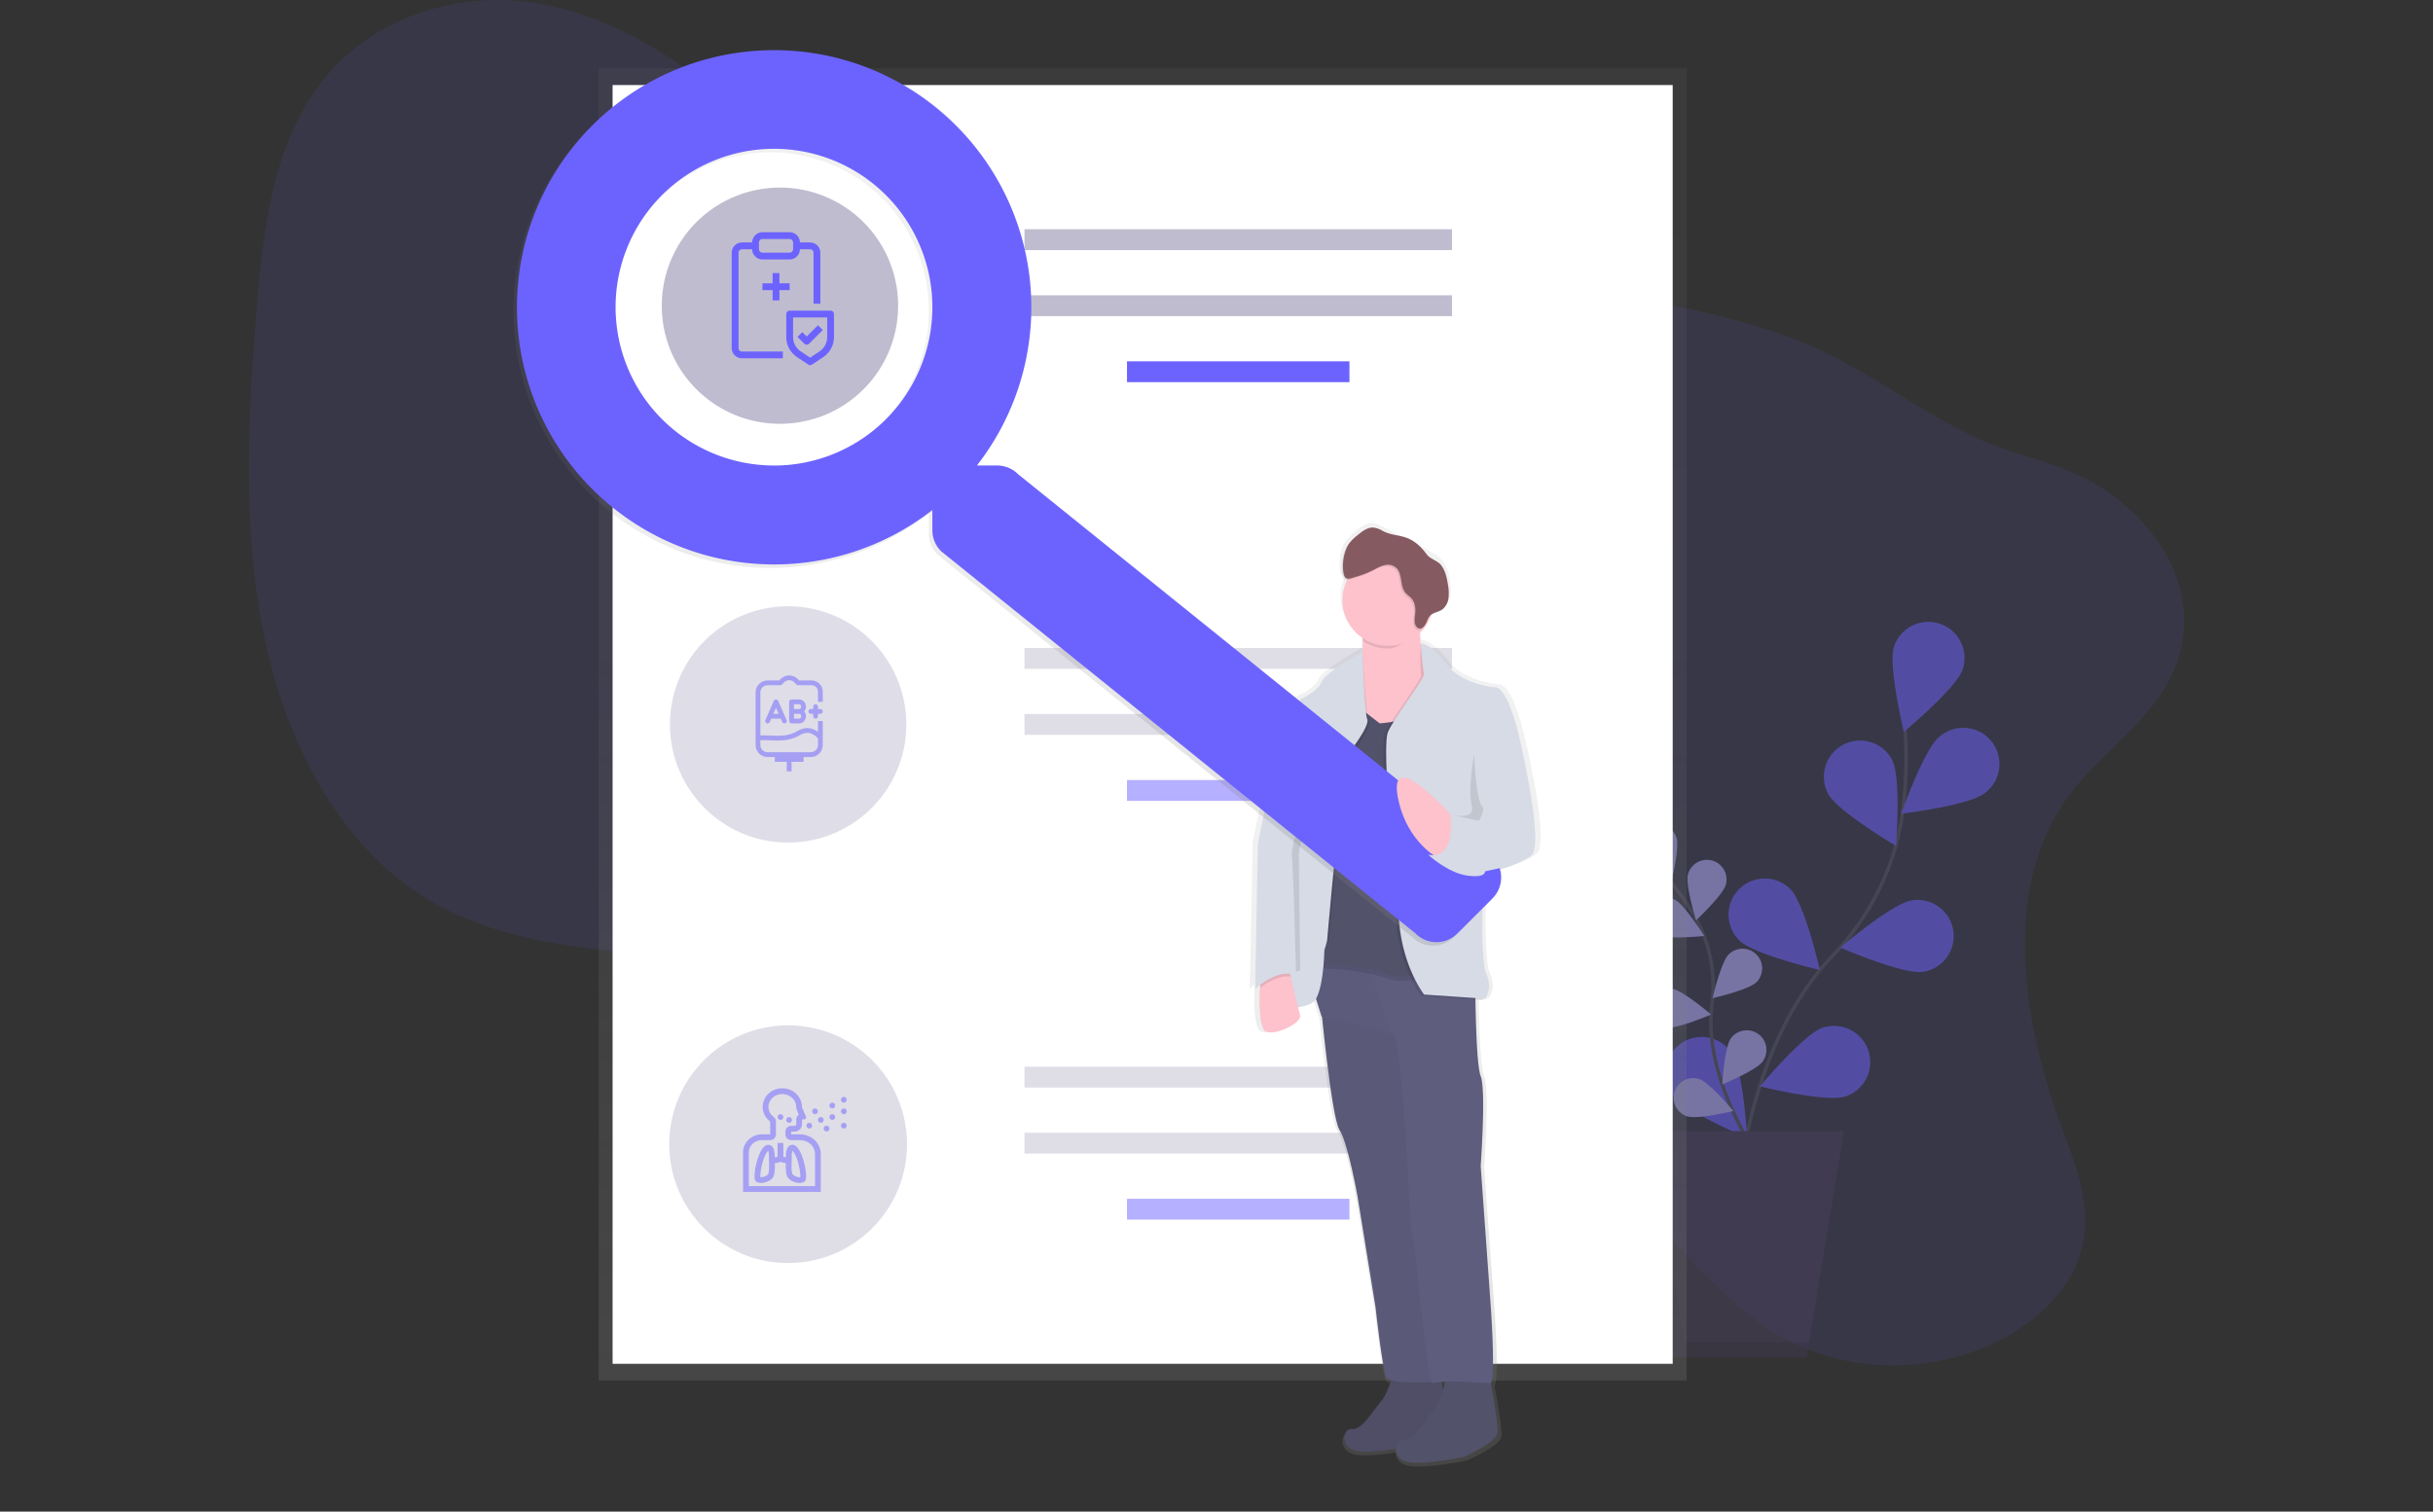 <?xml version="1.0" encoding="UTF-8" standalone="no"?>
<svg
   id="80df28fc-b448-4013-8ee3-62e531de40a8"
   data-name="Layer 1"
   width="1400"
   height="870"
   viewBox="0 0 1400 870"
   version="1.1"
   sodipodi:docname="people-search.svg"
   inkscape:version="1.1.1 (3bf5ae0d25, 2021-09-20)"
   xmlns:inkscape="http://www.inkscape.org/namespaces/inkscape"
   xmlns:sodipodi="http://sodipodi.sourceforge.net/DTD/sodipodi-0.dtd"
   xmlns:xlink="http://www.w3.org/1999/xlink"
   xmlns="http://www.w3.org/2000/svg"
   xmlns:svg="http://www.w3.org/2000/svg"
   xmlns:rdf="http://www.w3.org/1999/02/22-rdf-syntax-ns#"
   xmlns:cc="http://creativecommons.org/ns#"
   xmlns:dc="http://purl.org/dc/elements/1.1/">
  <rect x="0" y="0" width="1400" height="870" fill="#333333" stroke="none"/>
  <sodipodi:namedview
     id="namedview245"
     pagecolor="#ffffff"
     bordercolor="#666666"
     borderopacity="1.0"
     inkscape:pageshadow="2"
     inkscape:pageopacity="0.0"
     inkscape:pagecheckerboard="0"
     showgrid="false"
     inkscape:zoom="0.47817459"
     inkscape:cx="557.32781"
     inkscape:cy="421.3942"
     inkscape:window-width="1920"
     inkscape:window-height="1030"
     inkscape:window-x="0"
     inkscape:window-y="0"
     inkscape:window-maximized="1"
     inkscape:current-layer="80df28fc-b448-4013-8ee3-62e531de40a8" />
  <defs
     id="defs14">
    <linearGradient
       id="94ea2f64-8775-4285-9535-47505d4504ba"
       x1="514.28"
       y1="794.6"
       x2="514.28"
       y2="39.29"
       gradientUnits="userSpaceOnUse">
      <stop
         offset="0"
         stop-color="gray"
         stop-opacity="0.25"
         id="stop2" />
      <stop
         offset="0.54"
         stop-color="gray"
         stop-opacity="0.12"
         id="stop4" />
      <stop
         offset="1"
         stop-color="gray"
         stop-opacity="0.1"
         id="stop6" />
    </linearGradient>
    <linearGradient
       id="9902b6eb-7e01-4833-b144-dc26bb7551ad"
       x1="352.46"
       y1="508.8"
       x2="352.46"
       y2="387.8"
       xlink:href="#94ea2f64-8775-4285-9535-47505d4504ba" />
    <linearGradient
       id="21ee491e-4011-483b-8d16-525be78e50c0"
       x1="301.02"
       y1="688.3"
       x2="403.5"
       y2="688.3"
       xlink:href="#94ea2f64-8775-4285-9535-47505d4504ba" />
    <linearGradient
       id="d00641ca-2725-41c0-a5bc-b0023515ebdd"
       x1="1051.17"
       y1="868"
       x2="1051.17"
       y2="325"
       gradientTransform="matrix(-1,0,0,1,1854.012,-23.86)"
       xlink:href="#94ea2f64-8775-4285-9535-47505d4504ba" />
    <linearGradient
       id="7d144004-1422-42e7-b57e-3cce0fe81449"
       x1="478.51"
       y1="568.15"
       x2="478.51"
       y2="54.57"
       xlink:href="#94ea2f64-8775-4285-9535-47505d4504ba"
       gradientTransform="translate(100.022,-23.86)" />
    <linearGradient
       id="b0cc273c-fa84-4dd2-9170-0bd022ed7a87"
       x1="-2402.29"
       y1="267.8"
       x2="-2402.29"
       y2="147"
       gradientTransform="matrix(-1,0,0,1,-2054.74,0)"
       xlink:href="#94ea2f64-8775-4285-9535-47505d4504ba" />
    <linearGradient
       inkscape:collect="always"
       xlink:href="#94ea2f64-8775-4285-9535-47505d4504ba"
       id="linearGradient20030"
       gradientUnits="userSpaceOnUse"
       x1="514.28"
       y1="794.6"
       x2="514.28"
       y2="39.29"
       gradientTransform="translate(143.222)" />
  </defs>
  <title
     id="title16">people search</title>
  <path
     d="m 1190.222,458.22 c -39.15,53.72 -26.23,130.4 -3.6,191.49 7.58,20.45 16.19,42.08 12.26,64.33 -4.8,27.2 -27.36,47.58 -50.81,58.68 -42.75,20.23 -93.25,17 -131.49,-8.49 -33,-22 -56.23,-58.56 -89.87,-79.51 -56.3,-35.05 -129.39,-19.39 -192.05,7.37 -44.33,18.93 -92.89,43.31 -136.09,25.83 -30.4,-12.3 -50.87,-43.61 -61.64,-77.08 -5.2,-16.16 -8.84,-33.7 -19.2,-46.35 -6.16,-7.52 -14.3,-12.76 -22.67,-17.14 -76.39,-40 -174.65,-15 -248.71,-59.63 -50,-30.14 -81.12,-88.63 -94.05,-150.12 -12.93,-61.49 -9.73,-126.4 -4.58,-190.2 3.66,-45.34 9.45,-93.79 36.71,-129.42 28.83,-37.67 77.15,-52.64 120.36,-46.74 43.21,5.9 81.95,29.9 115.84,58.55 42.39,35.74 81.39,80.61 134.11,94.18 35.91,9.24 74.06,2.7 111.39,-0.19 62.4,-4.82 124.58,0.73 186.38,7 59.16,6 118.73,12.7 174.76,32.37 39.65,13.92 71.08,40.23 108.41,58.21 24.33,11.72 51.1,14.44 74,29.58 28.26,18.65 53.8,51.69 45.51,91.34 -7.83,37.69 -44.17,57.43 -64.97,85.94 z"
     fill="#6c63ff"
     opacity="0.1"
     id="path18" />
  <g
     opacity="0.5"
     id="g70"
     transform="translate(143.222)">
    <path
       d="m 898.19,727.1 c 0,0 3.3,-97.76 56.19,-153 22.2,-23.18 36.78,-52.62 40.64,-84.48 a 249.26,249.26 0 0 0 1.24,-45.57"
       transform="translate(-43.2,-23.86)"
       fill="none"
       stroke="#535461"
       stroke-miterlimit="10"
       stroke-width="2"
       id="path20" />
    <path
       d="m 1029.39,409.06 c -3.62,10.92 -33.88,36 -33.88,36 0,0 -9.27,-38.21 -5.65,-49.12 a 20.824,20.824 0 0 1 39.53,13.11 z"
       transform="translate(-43.2,-23.86)"
       fill="#6c63ff"
       id="path22" />
    <path
       d="m 1042,480.36 c -9,7.2 -48,11.82 -48,11.82 0,0 13,-37.11 22,-44.3 a 20.82,20.82 0 1 1 26,32.48 z"
       transform="translate(-43.2,-23.86)"
       fill="#6c63ff"
       id="path24" />
    <path
       d="m 1006.32,583.2 c -11.38,1.68 -47.41,-14 -47.41,-14 0,0 29.94,-25.48 41.32,-27.16 a 20.824,20.824 0 1 1 6.09,41.2 z"
       transform="translate(-43.2,-23.86)"
       fill="#6c63ff"
       id="path26" />
    <path
       d="m 961.79,654.94 c -10.93,3.58 -49.1,-5.82 -49.1,-5.82 0,0 25.21,-30.17 36.14,-33.75 a 20.825,20.825 0 0 1 13,39.57 z"
       transform="translate(-43.2,-23.86)"
       fill="#6c63ff"
       id="path28" />
    <path
       d="m 951.79,480.53 c 5.31,10.2 39.21,30.17 39.21,30.17 0,0 3.08,-39.19 -2.23,-49.4 a 20.82,20.82 0 1 0 -36.94,19.22 z"
       transform="translate(-43.2,-23.86)"
       fill="#6c63ff"
       id="path30" />
    <path
       d="m 900.78,565.08 c 8.12,8.15 46.4,17.07 46.4,17.07 0,0 -8.79,-38.32 -16.9,-46.47 a 20.821,20.821 0 1 0 -29.5,29.39 z"
       transform="translate(-43.2,-23.86)"
       fill="#6c63ff"
       id="path32" />
    <path
       d="m 862.48,654.07 c 6.62,9.4 42.85,24.67 42.85,24.67 0,0 -2.18,-39.25 -8.81,-48.66 a 20.82,20.82 0 1 0 -34,24 z"
       transform="translate(-43.2,-23.86)"
       fill="#6c63ff"
       id="path34" />
    <path
       d="m 909.81,686.64 c 0,0 -30,-43.64 -24.74,-84.7 a 80.24,80.24 0 0 0 -9.48,-49.86 135,135 0 0 0 -14.12,-20.24"
       transform="translate(-43.2,-23.86)"
       fill="none"
       stroke="#535461"
       stroke-miterlimit="10"
       stroke-width="2"
       id="path36" />
    <path
       d="m 864.64,505.94 c 1.93,5.92 -3.17,26.58 -3.17,26.58 0,0 -16.33,-13.66 -18.26,-19.57 a 11.272,11.272 0 0 1 21.43,-7 z"
       transform="translate(-43.2,-23.86)"
       fill="#6c63ff"
       id="path38" />
    <path
       d="m 893.07,532.93 c -1.59,6 -17.11,20.59 -17.11,20.59 0,0 -6.28,-20.34 -4.69,-26.36 a 11.275,11.275 0 0 1 21.8,5.77 z"
       transform="translate(-43.2,-23.86)"
       fill="#6c63ff"
       id="path40" />
    <path
       d="m 910.61,589.19 c -4.41,4.39 -25.16,9.14 -25.16,9.14 0,0 4.84,-20.73 9.26,-25.12 a 11.278,11.278 0 1 1 15.9,16 z"
       transform="translate(-43.2,-23.86)"
       fill="#6c63ff"
       id="path42" />
    <path
       d="M 914.3,634.76 C 910.69,639.83 891,648 891,648 c 0,0 1.27,-21.25 4.88,-26.32 a 11.274,11.274 0 1 1 18.38,13.06 z"
       transform="translate(-43.2,-23.86)"
       fill="#6c63ff"
       id="path44" />
    <path
       d="m 853.84,562 c 5.59,2.74 26.76,0.54 26.76,0.54 0,0 -11.27,-18.06 -16.86,-20.79 a 11.27,11.27 0 0 0 -9.9,20.25 z"
       transform="translate(-43.2,-23.86)"
       fill="#6c63ff"
       id="path46" />
    <path
       d="m 858.83,615.25 c 6.16,0.94 25.7,-7.49 25.7,-7.49 0,0 -16.16,-13.86 -22.31,-14.76 a 11.273,11.273 0 0 0 -3.39,22.29 z"
       transform="translate(-43.2,-23.86)"
       fill="#6c63ff"
       id="path48" />
    <path
       d="m 870.77,666.32 c 5.91,2 26.6,-3 26.6,-3 0,0 -13.58,-16.39 -19.49,-18.36 a 11.275,11.275 0 1 0 -7.11,21.4 z"
       transform="translate(-43.2,-23.86)"
       fill="#6c63ff"
       id="path50" />
    <path
       d="m 864.64,505.94 c 1.93,5.92 -3.17,26.58 -3.17,26.58 0,0 -16.33,-13.66 -18.26,-19.57 a 11.272,11.272 0 0 1 21.43,-7 z"
       transform="translate(-43.2,-23.86)"
       fill="#ffffff"
       opacity="0.5"
       id="path52" />
    <path
       d="m 893.07,532.93 c -1.59,6 -17.11,20.59 -17.11,20.59 0,0 -6.28,-20.34 -4.69,-26.36 a 11.275,11.275 0 0 1 21.8,5.77 z"
       transform="translate(-43.2,-23.86)"
       fill="#ffffff"
       opacity="0.5"
       id="path54" />
    <path
       d="m 910.61,589.19 c -4.41,4.39 -25.16,9.14 -25.16,9.14 0,0 4.84,-20.73 9.26,-25.12 a 11.278,11.278 0 1 1 15.9,16 z"
       transform="translate(-43.2,-23.86)"
       fill="#ffffff"
       opacity="0.5"
       id="path56" />
    <path
       d="M 914.3,634.76 C 910.69,639.83 891,648 891,648 c 0,0 1.27,-21.25 4.88,-26.32 a 11.274,11.274 0 1 1 18.38,13.06 z"
       transform="translate(-43.2,-23.86)"
       fill="#ffffff"
       opacity="0.5"
       id="path58" />
    <path
       d="m 853.84,562 c 5.59,2.74 26.76,0.54 26.76,0.54 0,0 -11.27,-18.06 -16.86,-20.79 a 11.27,11.27 0 0 0 -9.9,20.25 z"
       transform="translate(-43.2,-23.86)"
       fill="#ffffff"
       opacity="0.5"
       id="path60" />
    <path
       d="m 858.83,615.25 c 6.16,0.94 25.7,-7.49 25.7,-7.49 0,0 -16.16,-13.86 -22.31,-14.76 a 11.273,11.273 0 0 0 -3.39,22.29 z"
       transform="translate(-43.2,-23.86)"
       fill="#ffffff"
       opacity="0.5"
       id="path62" />
    <path
       d="m 870.77,666.32 c 5.91,2 26.6,-3 26.6,-3 0,0 -13.58,-16.39 -19.49,-18.36 a 11.275,11.275 0 1 0 -7.11,21.4 z"
       transform="translate(-43.2,-23.86)"
       fill="#ffffff"
       opacity="0.5"
       id="path64" />
    <polygon
       points="896.43,781.11 917.77,650.98 789.77,650.98 811.1,781.11 "
       fill="#474059"
       id="polygon66" />
    <polygon
       points="789.77,650.98 806.1,650.98 826.03,772.58 897.83,772.58 896.43,781.11 811.1,781.11 "
       opacity="0.1"
       id="polygon68" />
  </g>
  <rect
     x="344.502"
     y="39.29"
     width="626"
     height="755.3"
     fill="url(#94ea2f64-8775-4285-9535-47505d4504ba)"
     id="rect72"
     style="fill:url(#linearGradient20030)" />
  <rect
     x="352.502"
     y="48.95"
     width="610"
     height="736"
     fill="#ffffff"
     id="rect74" />
  <rect
     x="589.502"
     y="131.95"
     width="246"
     height="12"
     fill="#c0bccf"
     id="rect76" />
  <rect
     x="589.502"
     y="169.95"
     width="246"
     height="12"
     fill="#c0bccf"
     id="rect78" />
  <rect
     x="648.502"
     y="207.95"
     width="128"
     height="12"
     fill="#6c63ff"
     id="rect80" />
  <rect
     x="589.502"
     y="372.95"
     width="246"
     height="12"
     fill="#c0bccf"
     opacity="0.5"
     id="rect82" />
  <rect
     x="589.502"
     y="410.95"
     width="246"
     height="12"
     fill="#c0bccf"
     opacity="0.5"
     id="rect84" />
  <rect
     x="648.502"
     y="448.95"
     width="128"
     height="12"
     fill="#6c63ff"
     opacity="0.5"
     id="rect86" />
  <rect
     x="589.502"
     y="613.95"
     width="246"
     height="12"
     fill="#c0bccf"
     opacity="0.5"
     id="rect88" />
  <rect
     x="589.502"
     y="651.95"
     width="246"
     height="12"
     fill="#c0bccf"
     opacity="0.5"
     id="rect90" />
  <rect
     x="648.502"
     y="689.95"
     width="128"
     height="12"
     fill="#6c63ff"
     opacity="0.5"
     id="rect92" />
  <g
     opacity="0.5"
     id="g122"
     transform="translate(143.222)">
    <path
       d="m 421.48,440.8 a 67.68,67.68 0 0 1 -16.37,44.25 c -0.52,0.61 -1.06,1.21 -1.61,1.8 q -0.41,0.46 -0.84,0.9 a 66.72,66.72 0 0 1 -7.26,6.59 l -0.18,0.13 a 66.46,66.46 0 0 1 -12.9,7.92 67,67 0 0 1 -7.24,2.9 l -0.91,0.29 c -0.56,0.19 -1.14,0.36 -1.71,0.52 l -0.23,0.07 a 68.33,68.33 0 0 1 -37.55,0 h -0.1 c -1,-0.29 -2,-0.59 -2.92,-0.92 l -0.85,-0.3 a 65.94,65.94 0 0 1 -9.4,-4.16 l -0.19,-0.1 a 68.26,68.26 0 0 1 -13.32,-9.43 l -0.33,-0.31 a 63.54,63.54 0 0 1 -5.81,-6 c -0.24,-0.27 -0.47,-0.55 -0.7,-0.83 -0.44,-0.52 -0.86,-1.06 -1.28,-1.6 a 68,68 0 1 1 121.7,-41.72 z"
       transform="translate(-43.2,-23.86)"
       fill="#c0bccf"
       id="path94" />
  </g>
  <path
     d="m 521.895,658.546 a 68.072,68.072 0 0 1 -16.465,44.506 c -0.523,0.614 -1.066,1.217 -1.619,1.81 q -0.412,0.463 -0.845,0.905 a 67.106,67.106 0 0 1 -7.302,6.628 l -0.181,0.131 a 66.845,66.845 0 0 1 -12.975,7.966 67.388,67.388 0 0 1 -7.282,2.917 l -0.915,0.292 c -0.563,0.191 -1.147,0.362 -1.72,0.523 l -0.231,0.07 a 68.726,68.726 0 0 1 -37.767,0 h -0.101 c -1.006,-0.292 -2.012,-0.593 -2.937,-0.925 l -0.855,-0.302 a 66.322,66.322 0 0 1 -9.454,-4.184 l -0.191,-0.101 a 68.655,68.655 0 0 1 -13.397,-9.485 l -0.332,-0.312 a 63.908,63.908 0 0 1 -5.844,-6.035 c -0.241,-0.272 -0.473,-0.553 -0.704,-0.835 -0.443,-0.523 -0.865,-1.066 -1.287,-1.609 a 68.394,68.394 0 1 1 122.404,-41.962 z"
     fill="#c0bccf"
     id="path124"
     style="opacity:0.5;stroke-width:1.006" />
  <g
     id="g16389"
     transform="matrix(0.752,0,0,0.752,220.434,103.409)">
    <path
       fill-rule="evenodd"
       clip-rule="evenodd"
       d="m 317.375,382.266 c -3.615,-3.757 -9.65,-3.757 -13.265,0 l -0.969,1.007 h -8.924 c -5.059,0 -9.181,4.077 -9.181,9.133 v 40.339 c 0,5.055 4.122,9.133 9.181,9.133 h 5.508 v 3.672 h 9.181 v 7.345 h 3.672 v -7.345 h 9.181 v -3.672 h 5.508 c 5.059,0 9.181,-4.077 9.181,-9.133 v -18.41 h -3.672 v 8.334 c -0.51,-0.396 -1.077,-0.787 -1.699,-1.149 -3.35,-1.95 -8.197,-2.964 -13.923,0.414 -4.715,2.782 -9.15,3.534 -13.973,3.637 -2.15,0.046 -4.347,-0.037 -6.703,-0.127 -0.321,-0.013 -0.647,-0.025 -0.974,-0.036 -2.144,-0.079 -4.405,-0.148 -6.795,-0.11 v -32.893 c 0,-3.004 2.455,-5.46 5.508,-5.46 h 9.705 c 0.499,0 0.977,-0.203 1.323,-0.563 l 1.511,-1.57 c 2.17,-2.256 5.802,-2.256 7.972,0 l 1.511,1.57 c 0.346,0.36 0.824,0.563 1.323,0.563 h 10.312 c 2.719,0 4.902,2.186 4.902,4.858 v 7.842 h 3.672 v -7.842 c 0,-4.723 -3.85,-8.53 -8.574,-8.53 h -9.53 z m -22.007,46.812 c -2.153,-0.08 -4.355,-0.146 -6.659,-0.106 v 3.773 c 0,3.004 2.455,5.46 5.508,5.46 h 33.051 c 3.054,0 5.508,-2.456 5.508,-5.46 v -4.952 c -0.161,-0.204 -0.383,-0.469 -0.662,-0.769 -0.673,-0.722 -1.65,-1.612 -2.883,-2.33 -2.376,-1.383 -5.792,-2.204 -10.21,0.403 -5.43,3.204 -10.543,4.035 -15.761,4.146 -2.267,0.048 -4.581,-0.04 -6.924,-0.129 -0.322,-0.013 -0.644,-0.024 -0.967,-0.036 z"
       fill="#333333"
       id="path2"
       style="opacity:0.5;fill:#6c63ff;fill-opacity:1;stroke-width:1.836" />
    <path
       fill-rule="evenodd"
       clip-rule="evenodd"
       d="m 300.644,397.81 c 0.73,0 1.39,0.432 1.682,1.1 l 4.804,10.98 c 0.011,0.025 0.022,0.05 0.033,0.075 l 1.59,3.634 c 0.406,0.929 -0.017,2.012 -0.946,2.418 -0.929,0.407 -2.012,-0.017 -2.418,-0.946 l -1.125,-2.572 h -7.238 l -1.125,2.572 c -0.407,0.929 -1.489,1.353 -2.418,0.946 -0.929,-0.407 -1.353,-1.489 -0.946,-2.418 l 1.59,-3.634 c 10e-4,-0.004 0.002,-0.005 0.004,-0.009 0.009,-0.022 0.019,-0.044 0.029,-0.066 l 4.804,-10.98 c 0.292,-0.668 0.953,-1.1 1.682,-1.1 z m 2.012,11.017 -2.012,-4.6 -2.012,4.6 z"
       fill="#333333"
       id="path4-5"
       style="opacity:0.5;fill:#6c63ff;fill-opacity:1;stroke-width:1.836" />
    <path
       fill-rule="evenodd"
       clip-rule="evenodd"
       d="m 312.579,397.81 c -1.014,0 -1.836,0.822 -1.836,1.836 v 14.689 c 0,0.487 0.194,0.954 0.538,1.298 0.344,0.344 0.811,0.538 1.298,0.538 h 5.738 c 3.025,0 5.279,-2.58 5.279,-5.508 0,-1.379 -0.5,-2.681 -1.344,-3.672 0.845,-0.992 1.344,-2.293 1.344,-3.672 0,-2.929 -2.254,-5.508 -5.279,-5.508 z m 7.345,5.508 c 0,1.127 -0.829,1.836 -1.607,1.836 h -3.902 v -3.672 h 3.902 c 0.777,0 1.607,0.709 1.607,1.836 z m 0,7.345 c 0,-1.128 -0.829,-1.836 -1.607,-1.836 h -3.902 v 3.672 h 3.902 c 0.777,0 1.607,-0.709 1.607,-1.836 z"
       fill="#333333"
       id="path6-3"
       style="opacity:0.5;fill:#6c63ff;fill-opacity:1;stroke-width:1.836" />
    <path
       d="m 325.432,406.991 c 0,-1.014 0.822,-1.836 1.836,-1.836 h 1.836 v -1.836 c 0,-1.014 0.822,-1.836 1.836,-1.836 1.014,0 1.836,0.822 1.836,1.836 v 1.836 h 1.836 c 1.014,0 1.836,0.822 1.836,1.836 0,1.014 -0.822,1.836 -1.836,1.836 h -1.836 v 1.836 c 0,1.014 -0.822,1.836 -1.836,1.836 -1.014,0 -1.836,-0.822 -1.836,-1.836 v -1.836 h -1.836 c -1.014,0 -1.836,-0.822 -1.836,-1.836 z"
       fill="#333333"
       id="path8-5"
       style="opacity:0.5;fill:#6c63ff;fill-opacity:1;stroke-width:1.836" />
  </g>
  <path
     d="m 721.632,578.7 h 0.15 c 0.22,6.7 1.17,12.76 3,14.44 4.36,4 22.44,-4 21.2,-8.84 -0.25,-1 -0.67,-2.64 -1.2,-4.71 4.88,-0.61 9.05,-2 10.71,-4.86 l 3.14,9.68 0.22,0.69 h 0.06 0.18 c 2.07,19.62 6.76,60.36 10.51,65.82 5,7.23 10.75,38.56 10.75,38.56 l 10.75,64.27 c 0,0 4.14,37 6.62,41 a 4.65,4.65 0 0 0 2.72,1.41 c -1.45,4.34 -3.53,9.41 -6,12.24 -5,5.62 -11.58,16.87 -17.37,16.07 -5.79,-0.8 -7.44,11.25 3.31,12.85 5.95,0.89 15.44,-0.19 22.73,-1.33 0,3.22 2.24,6.92 7.87,7.76 10.75,1.61 33.08,-3.21 33.08,-3.21 0,0 19,-8 19.85,-13.66 0.6,-4.1 -2.31,-20.56 -3.93,-29.19 3,-4.81 -0.2,-46.32 -0.2,-46.32 l -5.79,-79.53 c 0,0 3.31,-44.18 0,-52.22 -2.07,-5 -2.84,-28 -3.13,-44.45 l 4,0.26 a 7.38,7.38 0 0 0 0.62,-0.87 l 1,0.07 c 0,0 5,-5.62 0.83,-14.46 -3.07,-6.57 -2.49,-36.23 -2,-51 v 0 l 0.59,-7 a 2,2 0 0 0 0.49,-0.76 73.35,73.35 0 0 0 22.33,-6.76 22.66,22.66 0 0 0 5.86,-3.56 c 4.14,-4 1.65,-28.12 -6.62,-64.27 -8.27,-36.15 -15.71,-32.94 -15.71,-32.94 0,0 -19.85,-1.61 -28.95,-13.66 -9.1,-12.05 -15.21,-11.89 -15.21,-11.89 v 0 c -0.23,-1.58 -0.39,-3.07 -0.5,-4.46 0,-0.52 -0.08,-1 -0.11,-1.52 a 26.44,26.44 0 0 0 6.88,-10.43 c 1.86,-1 4.15,-1.33 5.93,-2.59 a 7.06,7.06 0 0 0 1.23,-1.14 10.11,10.11 0 0 0 3.19,-6.29 25.72,25.72 0 0 0 -0.37,-7.89 c -0.63,-3.84 -1.56,-7.77 -3.8,-10.79 -2.24,-3.02 -5.59,-4.84 -8.82,-6.53 q -13.12,-6.89 -26.31,-13.64 a 14.52,14.52 0 0 0 -5.63,-2 c -3.52,-0.2 -6.68,2.21 -9.52,4.5 a 40.62,40.62 0 0 0 -3.25,2.85 18.25,18.25 0 0 0 -2.39,2.57 c -3.32,4.45 -4.73,12.83 -3.27,18.39 0.46,1.76 1.45,2.27 2.67,2.25 a 25.78,25.78 0 0 0 -2.75,11.6 26.3,26.3 0 0 0 12.21,22.09 c 0,0.56 0,1.11 0.05,1.64 a 58.69,58.69 0 0 1 -0.2,6.15 c 0,0 -22,11.89 -24.47,17.51 -2.47,5.62 -11.58,9.64 -11.58,9.64 0,0 -17.37,8.84 -17.37,40.17 l -9.1,44.18 -1.65,84.35 c 0,0 1.14,-1 3,-2.42 -0.06,0.56 -0.11,1.14 -0.16,1.73 a 95.23,95.23 0 0 0 -0.25,9.69 z m 111.1,218.31 c -0.34,1.29 -0.84,3 -1.47,5 -0.28,-1.66 -0.56,-3.3 -0.84,-4.86 0.72,-0.07 1.49,-0.11 2.31,-0.14 z"
     fill="url(#d00641ca-2725-41c0-a5bc-b0023515ebdd)"
     id="path156"
     style="fill:url(#d00641ca-2725-41c0-a5bc-b0023515ebdd)" />
  <path
     d="m 802.692,786.65 c 0,0 -3.19,14.34 -8,19.91 -4.81,5.57 -11.11,16.73 -16.67,15.93 -5.56,-0.8 -7.17,11.15 3.19,12.74 10.36,1.59 31.81,-3.18 31.81,-3.18 0,0 18.32,-8 19.11,-13.54 0.79,-5.54 -4.78,-34.25 -4.78,-34.25 z"
     fill="#53526b"
     id="path158" />
  <path
     d="m 802.692,786.65 c 0,0 -3.19,14.34 -8,19.91 -4.81,5.57 -11.11,16.73 -16.67,15.93 -5.56,-0.8 -7.17,11.15 3.19,12.74 10.36,1.59 31.81,-3.18 31.81,-3.18 0,0 18.32,-8 19.11,-13.54 0.79,-5.54 -4.78,-34.25 -4.78,-34.25 z"
     opacity="0.05"
     id="path160" />
  <path
     d="m 832.162,793.02 c 0,0 -3.19,14.34 -8,19.91 -4.81,5.57 -11.14,16.73 -16.69,15.93 -5.55,-0.8 -7.17,11.15 3.19,12.74 10.36,1.59 31.86,-3.19 31.86,-3.19 0,0 18.32,-8 19.11,-13.54 0.79,-5.54 -4.78,-34.25 -4.78,-34.25 z"
     fill="#53526b"
     id="path162" />
  <path
     d="m 759.682,574.81 c 0,0 6.37,68.49 11.15,75.66 4.78,7.17 10.35,38.23 10.35,38.23 l 10.35,63.71 c 0,0 4,36.64 6.37,40.62 2.37,3.98 31.93,2.27 31.93,2.27 l -18.38,-210.94 z"
     fill="#5f5d7e"
     id="path164" />
  <path
     d="m 759.682,574.81 c 0,0 6.37,68.49 11.15,75.66 4.78,7.17 10.35,38.23 10.35,38.23 l 10.35,63.71 c 0,0 4,36.64 6.37,40.62 2.37,3.98 31.93,2.27 31.93,2.27 l -18.38,-210.94 z"
     opacity="0.05"
     id="path166" />
  <path
     d="m 746.942,542.14 2.08,6.61 11.25,35.71 0.22,0.68 h 0.06 c 1.51,0.34 33.39,7.67 40.27,9.92 a 9.73,9.73 0 0 1 1.09,0.41 c 3.19,1.59 7.17,58.93 7.17,58.93 0,0 2.39,54.16 4,58.14 1.61,3.98 8,86 11.95,83.62 3.95,-2.38 32.65,0 32.65,0 3.19,-3.19 0,-46.19 0,-46.19 l -5.66,-78.83 c 0,0 3.19,-43.8 0,-51.77 -3.19,-7.97 -3.19,-61.32 -3.19,-61.32 l -65.19,-10.19 -6.3,-1 z"
     fill="#5f5d7e"
     id="path168" />
  <path
     d="m 749.022,548.76 11.25,35.71 0.27,0.7 c 1.51,0.34 33.39,7.67 40.27,9.92 h 0.69 l -17.81,-47.22 -0.51,-1.36 -5.79,0.37 z"
     opacity="0.02"
     id="path170" />
  <path
     d="m 823.402,382.87 c 0,0 -29.47,31.86 -47.79,5.57 l -17.52,11.95 3.19,18.32 -10.36,138.57 c 0,0 27.08,-0.8 46.19,5.57 a 29.64,29.64 0 0 0 31.06,-7.17 l -3.15,-121.84 7.17,-37.43 z"
     opacity="0.1"
     id="path172" />
  <path
     d="m 823.402,380.48 c 0,0 -29.47,31.86 -47.79,5.57 l -17.52,11.95 3.19,18.32 -10.36,138.57 c 0,0 27.08,-0.8 46.19,5.57 a 29.64,29.64 0 0 0 31.06,-7.17 l -3.15,-121.84 7.17,-37.43 z"
     fill="#53526b"
     id="path174" />
  <g
     id="b7475575-9269-4b4a-a721-bb0a166a2f3e"
     data-name="TESLA"
     transform="translate(143.222)">
    <g
       id="5bdc843c-f8f1-42c9-9268-9744bdec504e"
       data-name="g8">
      <polyline
         id="6bc746a9-2d5c-4457-b327-3c896c91b9d0"
         data-name="polyline10"
         points="621.35 522.36 621.35 527.38 619.75 527.38 619.75 524.04 613.9 524.04 613.9 527.38 612.29 527.38 612.29 522.37 621.35 522.36"
         fill="#e82127" />
      <path
         id="d39c551f-7962-48ac-bd52-1b7ff04213b0"
         data-name="path12"
         d="m 663.12,544.6 h -6.18 a 2.28,2.28 0 0 1 -1.68,-1.66 h 9.53 a 2.29,2.29 0 0 1 -1.68,1.66"
         transform="translate(-43.2,-23.86)"
         fill="#e82127" />
    </g>
    <g
       id="338417f9-9740-4f15-9fb5-4758cf3f6efe"
       data-name="g30">
      <path
         id="a3b10f10-7568-4e16-9739-cab30d2da761"
         data-name="path32"
         d="m 719,543 a 2.31,2.31 0 0 1 -1.67,1.65 h -2.6 l -0.13,0.05 v 6.56 H 713 v -6.56 l -0.15,-0.05 h -2.6 A 2.34,2.34 0 0 1 708.58,543 v 0 H 719 v 0"
         transform="translate(-43.2,-23.86)"
         fill="#e82127" />
    </g>
  </g>
  <path
     d="m 762.072,545.34 c 0,0 0,20.71 -4.78,29.47 -4.78,8.76 -32.65,4 -32.65,4 l 5.57,-29.47 z"
     fill="#d6dbe6"
     id="path182" />
  <path
     d="m 727.672,593.14 c 4.2,4 21.61,-4 20.41,-8.76 -0.84,-3.37 -3.78,-15.43 -5.45,-22.27 l -1.16,-4.81 c 0,0 -10.2,-3.19 -13.8,0 -1.31,1.16 -2.23,5.73 -2.66,11.25 -0.74,9.59 0.01,22.05 2.66,24.59 z"
     fill="#fdc2cc"
     id="path184" />
  <path
     d="m 766.022,394.81 27.87,21.5 c 0,0 41.41,-2.39 31.06,-22.3 a 74.24,74.24 0 0 1 -8,-28.14 58.84,58.84 0 0 1 0,-10.89 c 0,0 -38.23,-35 -33.45,4.78 a 90.24,90.24 0 0 1 0.66,9.2 c 0.57,29.86 -18.14,25.85 -18.14,25.85 z"
     fill="#fdc2cc"
     id="path186" />
  <path
     d="m 783.582,359.77 a 90.24,90.24 0 0 1 0.66,9.2 26.1,26.1 0 0 0 14.47,4.34 c 7.13,0 12.38,-6.94 17.12,-11.55 -0.53,-6.61 1.19,-6.77 1.19,-6.77 0,0 -38.22,-35.04 -33.44,4.78 z"
     opacity="0.1"
     id="path188" />
  <circle
     cx="798.712"
     cy="345.44"
     fill="#fdc2cc"
     id="circle190"
     r="26.28" />
  <path
     d="m 817.422,370.52 c 0,0 4.38,0.4 13.14,12.34 8.76,11.94 27.87,13.54 27.87,13.54 0,0 7.17,-3.19 15.13,32.65 7.96,35.84 10.35,59.73 6.37,63.71 -3.98,3.98 -19.91,9.57 -27.91,9.57 0,0 -2.39,50.17 1.59,58.93 3.98,8.76 -0.8,14.34 -0.8,14.34 l -35,-2.39 c 0,0 -11.95,-15.13 -14.34,-41.41 -2.39,-26.28 -10.35,-101.15 -6.37,-109.91 3.98,-8.76 21.5,-31.06 20.71,-33.45 -0.79,-2.39 -0.39,-17.92 -0.39,-17.92 z"
     opacity="0.1"
     id="path192" />
  <path
     d="m 817.512,370.28 c 0,0 5.89,-0.16 14.65,11.79 8.76,11.95 27.86,13.54 27.86,13.54 0,0 7.17,-3.19 15.13,32.65 7.96,35.84 10.35,59.73 6.37,63.71 -3.98,3.98 -19.91,9.56 -27.87,9.56 0,0 -2.39,50.17 1.59,58.93 3.98,8.76 -0.8,14.34 -0.8,14.34 l -35,-2.39 c 0,0 -11.95,-15.13 -14.34,-41.41 -2.39,-26.28 -10.37,-101.14 -6.39,-109.86 3.98,-8.72 21.5,-31.06 20.71,-33.45 -0.79,-2.39 -1.91,-17.41 -1.91,-17.41 z"
     fill="#d6dbe6"
     id="path194" />
  <path
     d="m 725.022,568.54 c 3.81,-2.91 11,-7.44 17.62,-6.44 l -1.16,-4.81 c 0,0 -10.2,-3.19 -13.8,0 -1.33,1.16 -2.24,5.72 -2.66,11.25 z"
     opacity="0.1"
     id="path196" />
  <path
     d="m 784.022,375.3 c 0,0 -20.31,13.14 -22.7,18.72 -2.39,5.58 -11.15,9.56 -11.15,9.56 0,0 -16.72,8.76 -16.72,39.82 l -8.76,43.8 39.82,55.75 c 0,0 4.78,-55.75 7.17,-69.29 2.39,-13.54 5.57,-39 5.57,-39 0,0 11.95,-15.13 10.35,-19.11 -1.6,-3.98 -3.58,-40.25 -3.58,-40.25 z"
     opacity="0.1"
     id="path198" />
  <path
     d="m 784.022,375.06 c 0,0 -21.18,11.79 -23.56,17.36 -2.38,5.57 -11.15,9.56 -11.15,9.56 0,0 -16.72,8.76 -16.72,39.82 l -8.76,43.8 -1.59,83.62 c 0,0 14.34,-13.54 24.69,-7.17 10.35,6.37 16.72,-20.71 16.72,-20.71 0,0 4.78,-55.75 7.17,-69.29 2.39,-13.54 5.57,-39 5.57,-39 0,0 11.95,-15.13 10.35,-19.11 -1.6,-3.98 -2.72,-38.88 -2.72,-38.88 z"
     fill="#d6dbe6"
     id="path200" />
  <path
     d="m 775.642,313.47 a 26,26 0 0 1 4.64,-4.58 c 2.74,-2.28 5.77,-4.66 9.17,-4.46 a 13.72,13.72 0 0 1 5.42,1.94 q 12.7,6.69 25.33,13.52 c 3.11,1.68 6.32,3.46 8.49,6.48 2.17,3.02 3.05,6.9 3.66,10.7 a 26.23,26.23 0 0 1 0.36,7.82 9.81,9.81 0 0 1 -3.46,6.57 c -2.27,1.65 -5.38,1.66 -7.28,3.82 -1.1,1.25 -1.58,3 -2.36,4.52 -0.78,1.52 -2.13,3 -3.67,2.73 -1.54,-0.27 -2.47,-1.9 -2.69,-3.55 a 21.55,21.55 0 0 1 0.29,-5 c 0.3,-3 -0.08,-6.18 -1.82,-8.41 -1.2,-1.52 -2.92,-2.44 -4.08,-4 -2.78,-3.76 -1.51,-10 -4.56,-13.53 a 7.23,7.23 0 0 0 -7,-2 c -2.47,0.52 -4.73,1.86 -7,3 a 52,52 0 0 1 -9.59,3.7 c -2.78,0.76 -6,2.58 -6.95,-1.12 -1.45,-5.43 -0.1,-13.74 3.1,-18.15 z"
     opacity="0.1"
     id="path202" />
  <path
     d="m 776.442,312.68 a 26,26 0 0 1 4.64,-4.58 c 2.74,-2.28 5.77,-4.66 9.17,-4.46 a 13.72,13.72 0 0 1 5.42,1.94 c 8.46,4.46 15.49,0.24 25.33,13.52 2.1,2.84 6.32,3.46 8.49,6.48 2.17,3.02 3.05,6.9 3.66,10.7 a 26.23,26.23 0 0 1 0.36,7.82 9.81,9.81 0 0 1 -3.46,6.57 c -2.27,1.65 -5.38,1.66 -7.28,3.82 -1.1,1.25 -1.58,3 -2.36,4.52 -0.78,1.52 -2.13,3 -3.67,2.73 -1.54,-0.27 -2.47,-1.9 -2.69,-3.55 a 21.55,21.55 0 0 1 0.29,-5 c 0.3,-3 -0.08,-6.18 -1.82,-8.41 -1.2,-1.52 -2.92,-2.44 -4.08,-4 -2.78,-3.76 -1.51,-10 -4.56,-13.53 a 7.23,7.23 0 0 0 -7,-2 c -2.47,0.52 -4.73,1.86 -7,3 a 52,52 0 0 1 -9.59,3.7 c -2.78,0.76 -6,2.58 -6.95,-1.12 -1.46,-5.43 -0.1,-13.75 3.1,-18.15 z"
     fill="#865a61"
     id="path204" />
  <path
     d="m 848.222,434.23 c 0,0 10.62,27.08 2.65,38.23 l -17.52,-4 c 0,0 15.93,4.78 13.54,-4.78 -2.39,-9.56 1.33,-29.45 1.33,-29.45 z"
     opacity="0.1"
     id="path206" />
  <path
     d="m 854.022,501.14 c 0,0 -23.1,1.59 -29.47,-3.19 a 61,61 0 0 0 28.75,11.95 z"
     opacity="0.1"
     id="path208" />
  <path
     d="m 754.512,450.14 c 0,0 -11.95,36.64 -11.15,42.21 0.8,5.57 2.39,66.9 2.39,66.9 l 2.39,-0.8 -0.8,-66.9 z"
     opacity="0.1"
     id="path210" />
  <path
     d="m 856.832,494.92 -273,-220 a 17.08,17.08 0 0 0 -12.1,-5 h -11.6 a 148,148 0 1 0 -25.63,25.63 v 11.59 a 17.08,17.08 0 0 0 5,12.1 l 273,220 a 17,17 0 0 0 24.14,0 l 20.12,-20.1 a 17.17,17.17 0 0 0 0.07,-24.22 z m -413.47,-225 a 91.14,91.14 0 1 1 91.14,-91.14 91.09,91.09 0 0 1 -91.14,91.16 z"
     fill="url(#7d144004-1422-42e7-b57e-3cce0fe81449)"
     id="path212"
     style="fill:url(#7d144004-1422-42e7-b57e-3cce0fe81449)" />
  <path
     d="m 858.832,492.92 -273,-220 a 17.08,17.08 0 0 0 -12.1,-5 h -11.6 a 148,148 0 1 0 -25.63,25.63 v 11.59 a 17.08,17.08 0 0 0 5,12.1 l 273,220 a 17,17 0 0 0 24.14,0 l 20.12,-20.1 a 17.17,17.17 0 0 0 0.07,-24.22 z m -413.47,-225 a 91.14,91.14 0 1 1 91.14,-91.14 91.09,91.09 0 0 1 -91.14,91.16 z"
     fill="#6c63ff"
     id="path214" />
  <path
     d="m 838.532,472.86 c 0,0 -39.85,-45.7 -34.25,-14.34 4,22.3 19.11,34.25 26.28,36.64 7.17,2.39 7.97,-22.3 7.97,-22.3 z"
     fill="#fdc2cc"
     id="path216" />
  <path
     d="m 848.092,430.65 c 0,0 0.8,29.47 4.78,33.45 3.98,3.98 -2.39,8.76 -2.39,8.76 l -15.93,-4 c 0,0 4,26.28 -12.74,23.1 0,0 11.15,10.35 22.3,11.95 11.15,1.6 10.35,-2.39 10.35,-2.39 l 16.72,-19.91 z"
     fill="#d6dbe6"
     id="path218" />
  <polygon
     points="709.28,501.95 725.44,498.4 723.28,490.95 713.28,486.95 700.28,492.95 "
     fill="#d6dbe6"
     id="polygon220"
     transform="translate(143.222)" />
  <path
     d="m 380.802,175.94 a 67.68,67.68 0 0 0 13.58,40.78 c 0.89,1.19 1.82,2.34 2.79,3.47 0.52,0.61 1.06,1.21 1.61,1.8 q 0.41,0.46 0.84,0.9 a 66.72,66.72 0 0 0 7.26,6.59 l 0.18,0.13 a 66.47,66.47 0 0 0 12.9,7.92 67,67 0 0 0 7.24,2.9 l 0.91,0.29 c 0.56,0.19 1.14,0.36 1.71,0.52 l 0.23,0.07 c 0.29,0.08 0.58,0.17 0.88,0.24 a 67.71,67.71 0 0 0 17.83,2.37 c 1,0 2.05,0 3.07,-0.07 a 67.24,67.24 0 0 0 15.77,-2.58 h 0.1 c 0.95,-0.28 1.89,-0.57 2.82,-0.89 h 0.1 l 0.85,-0.3 a 65.93,65.93 0 0 0 9.4,-4.16 l 0.19,-0.1 c 0.33,-0.18 0.66,-0.36 1,-0.55 a 67.83,67.83 0 0 0 12.34,-8.88 l 0.33,-0.31 a 63.54,63.54 0 0 0 5.81,-6 l 0.21,-0.25 c 0.17,-0.19 0.33,-0.38 0.49,-0.58 0.44,-0.52 0.86,-1.06 1.28,-1.6 a 68,68 0 1 0 -121.72,-41.71 z"
     fill="#c0bccf"
     id="path222" />
  <g
     id="g47"
     transform="matrix(1.657,0,0,1.657,417.622,616.408)"
     style="fill:#a5a0f3;fill-opacity:1">
    <path
       fill-rule="evenodd"
       clip-rule="evenodd"
       d="M 17.72,29.894 C 17.863,29.852 17.953,29.808 18,29.777 V 25 h 2 v 4.777 c 0.047,0.031 0.137,0.076 0.28,0.117 0.17,0.05 0.354,0.078 0.504,0.092 0.041,0.004 0.078,0.007 0.109,0.009 -0.011,-1.61 0.074,-4.346 2.354,-4.346 3.29,0 5.639,11.482 4.229,12.654 -1.41,1.172 -4.229,0.469 -5.639,-0.937 C 20.763,36.293 20.791,33.867 20.857,31.996 20.788,31.993 20.697,31.987 20.591,31.977 20.366,31.955 20.05,31.91 19.72,31.814 19.504,31.751 19.249,31.657 19,31.509 c -0.249,0.147 -0.504,0.242 -0.72,0.305 -0.33,0.096 -0.646,0.141 -0.871,0.163 -0.115,0.011 -0.211,0.017 -0.282,0.02 -0.035,0.002 -0.064,0.002 -0.086,0.003 h -0.004 c 0.066,1.87 0.094,4.295 -0.981,5.366 -1.41,1.406 -4.229,2.109 -5.639,0.937 -1.41,-1.172 0.94,-12.654 4.229,-12.654 2.283,0 2.366,2.742 2.354,4.351 h 0.002 c 0.008,-2e-4 0.022,-5e-4 0.041,-0.001 0.039,-0.002 0.099,-0.005 0.171,-0.012 0.15,-0.015 0.334,-0.043 0.504,-0.092 z m 5.446,-2.182 0.006,-0.012 c 0.148,0.132 0.36,0.382 0.61,0.796 0.529,0.877 1.028,2.155 1.413,3.568 0.382,1.4 0.618,2.807 0.682,3.887 0.023,0.385 0.021,0.693 0.006,0.924 -0.188,0.031 -0.464,0.038 -0.845,-0.036 -0.721,-0.14 -1.402,-0.503 -1.788,-0.888 0,0 -0.027,-0.027 -0.07,-0.111 -0.044,-0.085 -0.094,-0.212 -0.143,-0.39 -0.1,-0.366 -0.163,-0.844 -0.19,-1.42 -0.027,-0.569 -0.017,-1.169 0.002,-1.768 0.005,-0.152 0.011,-0.31 0.017,-0.47 0.016,-0.426 0.032,-0.863 0.032,-1.22 0,-0.133 -10e-4,-0.266 -0.002,-0.4 -0.005,-0.732 -0.011,-1.469 0.147,-2.102 0.041,-0.162 0.084,-0.278 0.123,-0.357 z m -8.438,0 -0.006,-0.012 c -0.148,0.132 -0.361,0.382 -0.61,0.796 -0.529,0.877 -1.028,2.155 -1.413,3.568 -0.382,1.4 -0.618,2.807 -0.682,3.887 -0.023,0.385 -0.021,0.693 -0.006,0.924 0.188,0.031 0.464,0.038 0.845,-0.036 0.721,-0.14 1.402,-0.503 1.788,-0.888 0,0 0.027,-0.027 0.07,-0.111 0.044,-0.085 0.094,-0.212 0.143,-0.39 0.1,-0.366 0.163,-0.844 0.19,-1.42 0.027,-0.569 0.017,-1.169 -0.002,-1.768 -0.005,-0.152 -0.011,-0.31 -0.017,-0.47 -0.016,-0.426 -0.032,-0.862 -0.032,-1.22 0,-0.133 10e-4,-0.266 0.002,-0.4 0.005,-0.732 0.011,-1.469 -0.147,-2.102 -0.041,-0.162 -0.084,-0.278 -0.123,-0.357 z"
       fill="#333333"
       id="path2-6"
       style="fill:#a5a0f3;fill-opacity:1" />
    <path
       d="m 32,14 c 0,0.552 -0.448,1 -1,1 -0.552,0 -1,-0.448 -1,-1 0,-0.552 0.448,-1 1,-1 0.552,0 1,0.448 1,1 z"
       fill="#333333"
       id="path4-3"
       style="fill:#a5a0f3;fill-opacity:1" />
    <path
       d="m 34,17 c 0,0.552 -0.448,1 -1,1 -0.552,0 -1,-0.448 -1,-1 0,-0.552 0.448,-1 1,-1 0.552,0 1,0.448 1,1 z"
       fill="#333333"
       id="path6-2"
       style="fill:#a5a0f3;fill-opacity:1" />
    <path
       d="m 36,20 c 0,0.552 -0.448,1 -1,1 -0.552,0 -1,-0.448 -1,-1 0,-0.552 0.448,-1 1,-1 0.552,0 1,0.448 1,1 z"
       fill="#333333"
       id="path8-0"
       style="fill:#a5a0f3;fill-opacity:1" />
    <path
       d="m 42,19 c 0,0.552 -0.448,1 -1,1 -0.552,0 -1,-0.448 -1,-1 0,-0.552 0.448,-1 1,-1 0.552,0 1,0.448 1,1 z"
       fill="#333333"
       id="path10-6"
       style="fill:#a5a0f3;fill-opacity:1" />
    <path
       d="m 42,14 c 0,0.552 -0.448,1 -1,1 -0.552,0 -1,-0.448 -1,-1 0,-0.552 0.448,-1 1,-1 0.552,0 1,0.448 1,1 z"
       fill="#333333"
       id="path12-1"
       style="fill:#a5a0f3;fill-opacity:1" />
    <path
       d="m 42,10 c 0,0.552 -0.448,1 -1,1 -0.552,0 -1,-0.448 -1,-1 0,-0.552 0.448,-1 1,-1 0.552,0 1,0.448 1,1 z"
       fill="#333333"
       id="path14-5"
       style="fill:#a5a0f3;fill-opacity:1" />
    <path
       d="m 38,12 c 0,0.552 -0.448,1 -1,1 -0.552,0 -1,-0.448 -1,-1 0,-0.552 0.448,-1 1,-1 0.552,0 1,0.448 1,1 z"
       fill="#333333"
       id="path16-5"
       style="fill:#a5a0f3;fill-opacity:1" />
    <path
       d="m 38,16 c 0,0.552 -0.448,1 -1,1 -0.552,0 -1,-0.448 -1,-1 0,-0.552 0.448,-1 1,-1 0.552,0 1,0.448 1,1 z"
       fill="#333333"
       id="path18-4"
       style="fill:#a5a0f3;fill-opacity:1" />
    <path
       d="m 30,19 c 0,0.552 -0.448,1 -1,1 -0.552,0 -1,-0.448 -1,-1 0,-0.552 0.448,-1 1,-1 0.552,0 1,0.448 1,1 z"
       fill="#333333"
       id="path20-7"
       style="fill:#a5a0f3;fill-opacity:1" />
    <path
       d="m 23,17 c 0,0.552 -0.448,1 -1,1 -0.552,0 -1,-0.448 -1,-1 0,-0.552 0.448,-1 1,-1 0.552,0 1,0.448 1,1 z"
       fill="#333333"
       id="path22-6"
       style="fill:#a5a0f3;fill-opacity:1" />
    <path
       d="m 20,16 c 0,0.552 -0.448,1 -1,1 -0.552,0 -1,-0.448 -1,-1 0,-0.552 0.448,-1 1,-1 0.552,0 1,0.448 1,1 z"
       fill="#333333"
       id="path24-5"
       style="fill:#a5a0f3;fill-opacity:1" />
    <path
       fill-rule="evenodd"
       clip-rule="evenodd"
       d="m 22.723,24.019 c -1.105,0 -2,-0.895 -2,-2 v -0.947 c 0,-1.105 0.895,-2 2,-2 h 1.06 c 0.219,0 0.409,-0.083 0.534,-0.201 0.121,-0.114 0.169,-0.246 0.169,-0.36 v -0.007 l 0.002,-0.237 c 0.001,-0.144 0.003,-0.337 0.003,-0.534 9e-4,-0.198 0.001,-0.396 7e-4,-0.551 -4e-4,-0.078 -9e-4,-0.14 -0.002,-0.182 -2e-4,-0.01 -4e-4,-0.017 -5e-4,-0.023 -0.026,-0.395 0.063,-0.816 0.294,-1.195 0.179,-0.294 0.401,-0.492 0.591,-0.622 -0.252,-0.59 -0.516,-1.21 -0.766,-1.847 -0.09,-0.231 -0.137,-0.476 -0.138,-0.725 l -3e-4,-0.015 c -3e-4,-0.017 -0.001,-0.047 -0.003,-0.087 C 24.464,12.405 24.457,12.284 24.443,12.141 24.413,11.837 24.359,11.506 24.274,11.243 23.983,10.337 23.387,9.522 22.552,8.931 21.717,8.34 20.693,8.009 19.627,8 c -1.026,-6.6e-4 -2.018,0.303 -2.837,0.855 -0.819,0.553 -1.417,1.321 -1.732,2.185 -0.314,0.863 -0.335,1.792 -0.063,2.665 0.273,0.875 0.833,1.665 1.623,2.25 0.509,0.377 0.81,0.974 0.81,1.607 v 4.456 c 0,1.105 -0.895,2 -2,2 H 12.598 C 11.367,24.016 10.203,24.471 9.349,25.258 8.506,26.035 8.035,27.07 8,28.137 V 40 H 30.996 V 29.053 c 0,-0.023 3e-4,-0.045 0.001,-0.068 0.021,-0.622 -0.088,-1.243 -0.323,-1.83 -0.235,-0.587 -0.594,-1.131 -1.061,-1.598 -0.467,-0.467 -1.033,-0.847 -1.667,-1.113 -0.629,-0.264 -1.311,-0.409 -2.005,-0.425 z m 3.998,-1.947 c 0.688,0.083 1.362,0.261 1.999,0.528 0.87,0.365 1.654,0.889 2.308,1.544 0.654,0.654 1.165,1.425 1.503,2.268 0.338,0.843 0.496,1.741 0.465,2.642 V 42 H 6 V 28.107 c 0.044,-1.632 0.76,-3.182 1.994,-4.32 1.234,-1.138 2.888,-1.772 4.609,-1.768 h 2.825 v -4.456 c -1.12,-0.829 -1.939,-1.969 -2.342,-3.261 -0.403,-1.292 -0.371,-2.671 0.092,-3.945 0.464,-1.274 1.335,-2.378 2.493,-3.159 1.158,-0.781 2.544,-1.2 3.965,-1.197 1.468,0.011 2.895,0.466 4.071,1.299 1.177,0.833 2.042,2 2.47,3.332 0.292,0.907 0.292,1.951 0.292,1.951 0.246,0.626 0.507,1.238 0.768,1.849 l 0.369,0.889 c 0.138,0.241 0.231,0.502 0.276,0.772 0.01,0.179 -0.05,0.356 -0.169,0.496 -0.054,0.063 -0.118,0.117 -0.189,0.159 -0.086,0.051 -0.184,0.086 -0.286,0.102 -0.013,0 -0.052,-0.006 -0.107,-0.015 -0.054,-0.009 -0.123,-0.02 -0.196,-0.029 -0.214,-0.028 -0.459,-0.045 -0.45,0.044 0.015,0.15 0,1.675 0,1.675 -0.003,0.541 -0.187,1.063 -0.518,1.495 l -0.004,0.005 c -0.083,0.107 -0.174,0.208 -0.275,0.303 -0.506,0.477 -1.192,0.746 -1.906,0.746 h -1.06 v 0.947 h 3.24 c 0.254,0.005 0.507,0.023 0.758,0.053 z m -2.233,-5.112 c 0,0 0,9e-4 10e-5,0.003 z"
       fill="#333333"
       id="path26-6"
       style="fill:#a5a0f3;fill-opacity:1" />
  </g>
  <path
     fill-rule="evenodd"
     clip-rule="evenodd"
     d="m 438.697,133.643 c -3.251,0 -5.887,2.635 -5.887,5.887 h -5.887 c -3.251,0 -5.887,2.636 -5.887,5.887 v 54.941 c 0,3.251 2.635,5.887 5.887,5.887 h 23.546 v -3.924 h -23.546 c -1.084,0 -1.962,-0.878 -1.962,-1.962 v -54.941 c 0,-1.084 0.878,-1.962 1.962,-1.962 h 5.887 c 0,3.251 2.635,5.887 5.887,5.887 h 15.697 c 3.251,0 5.887,-2.635 5.887,-5.887 h 5.887 c 1.084,0 1.962,0.878 1.962,1.962 v 29.433 h 3.924 v -29.433 c 0,-3.251 -2.635,-5.887 -5.887,-5.887 h -5.887 c 0,-3.251 -2.635,-5.887 -5.887,-5.887 z m -1.962,5.887 c 0,-1.084 0.878,-1.962 1.962,-1.962 h 15.697 c 1.084,0 1.962,0.879 1.962,1.962 v 3.924 c 0,1.084 -0.878,1.962 -1.962,1.962 h -15.697 c -1.084,0 -1.962,-0.879 -1.962,-1.962 z m 7.849,23.546 v -5.887 h 3.924 v 5.887 h 5.887 v 3.924 h -5.887 v 5.887 h -3.924 v -5.887 h -5.887 v -3.924 z m 7.849,17.66 c 0,-1.084 0.878,-1.962 1.962,-1.962 h 23.546 c 1.084,0 1.962,0.878 1.962,1.962 v 13.321 c 0,4.592 -2.295,8.881 -6.116,11.429 l -6.531,4.354 c -0.659,0.439 -1.518,0.439 -2.177,0 l -6.531,-4.354 c -3.821,-2.547 -6.116,-6.836 -6.116,-11.429 z m 3.924,1.962 v 11.359 c 0,3.28 1.639,6.344 4.369,8.163 l 5.442,3.628 5.442,-3.628 c 2.729,-1.82 4.369,-4.883 4.369,-8.163 v -11.359 z m 9.236,15.123 7.849,-7.849 -2.775,-2.775 -6.461,6.461 -2.537,-2.537 -2.775,2.775 3.924,3.924 c 0.766,0.766 2.009,0.766 2.775,0 z"
     fill="#333333"
     id="path2-2"
     style="fill:#6c63ff;fill-opacity:1;stroke-width:1.962" />
</svg>

